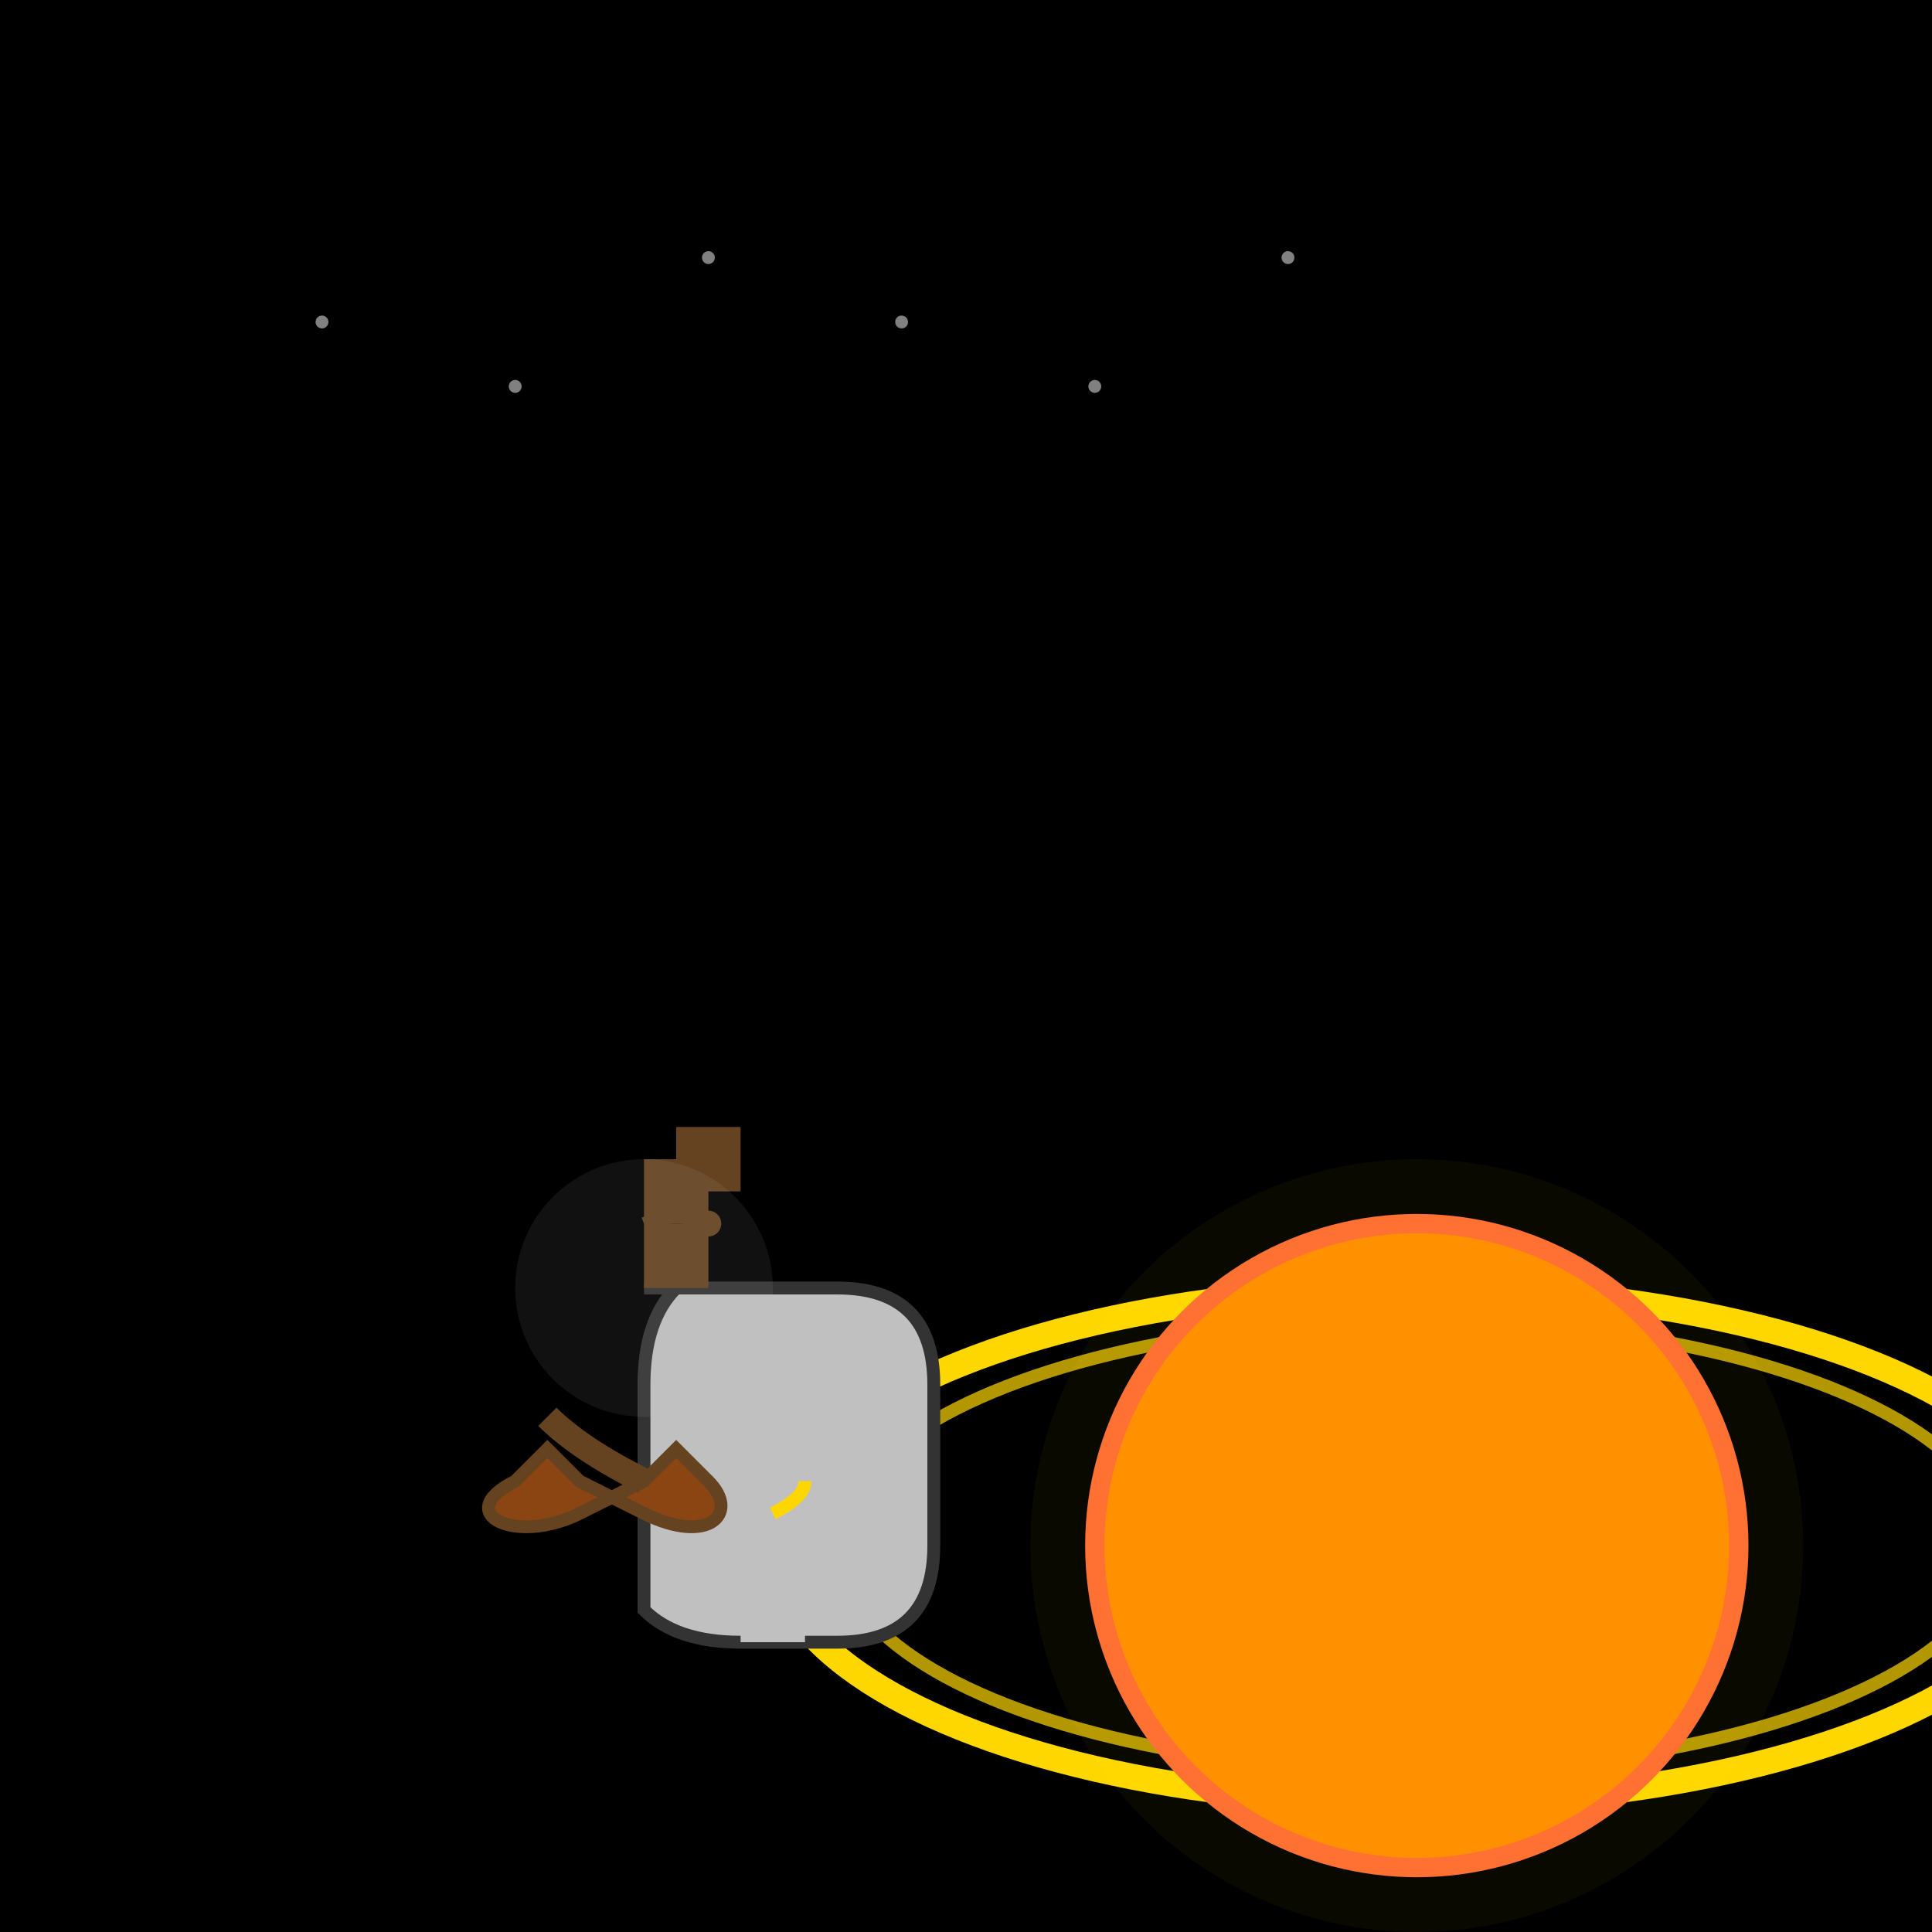<svg viewBox="0 0 300 300" xmlns="http://www.w3.org/2000/svg">
  <!-- Background -->
  <rect width="300" height="300" fill="#000000"/>
  
  <!-- Saturn's Rings -->
  <ellipse cx="220" cy="240" rx="100" ry="40" fill="none" stroke="#FFD700" stroke-width="4"/>
  <ellipse cx="220" cy="240" rx="90" ry="35" fill="none" stroke="#FFD700" stroke-width="2" opacity="0.7"/>
  <circle cx="220" cy="240" r="50" fill="none" stroke="#888888" stroke-width="2"/>
  
  <!-- Saturn -->
  <circle cx="220" cy="240" r="50" fill="#FF8C00" stroke="#FF6B35" stroke-width="3">
    <animate attributeName="r" from="50" to="52" dur="2s" repeatCount="indefinite" />
  </circle>
  
  <!-- Giraffe in Spacesuit -->
  <g transform="translate(100,200)">
    <!-- Spacesuit -->
    <path d="M0,0 L30,0 Q45,0 45,15 L45,40 Q45,55 30,55 L15,55 Q5,55 0,50 L0,15 Q0,5 5,0 Z" 
          fill="#C0C0C0" stroke="#333" stroke-width="2"/>
    <path d="M15,50 L15,55 L25,55 L25,50 Z" fill="#C0C0C0"/>
    <path d="M20,35 Q25,32.5 25,30" stroke="#ffd700" stroke-width="2"/>
    
    <!-- Giraffe Head -->
    <path d="M-20,30 C-30,35 -20,40 -10,35 L0,30 L5,25 L10,30 C15,35 10,40 0,35 L-10,30 L-15,25 Z" 
          fill="#8B4513" stroke="#654321" stroke-width="2"/>
    
    <!-- Giraffe Neck -->
    <path d="M0,30 Q-10,25 -15,20" stroke="#654321" stroke-width="4"/>
    
    <!-- Legs -->
    <path d="M0,0 L10,0 L10,-20 L0,-20 Z" fill="#654321"/>
    <path d="M5,-15 L15,-15 L15,-25 L5,-25 Z" fill="#654321"/>
    
    <!-- Tail -->
    <path d="M0,-10 Q5,-12 10,-10" stroke="#654321" stroke-width="2"/>
    <circle cx="10" cy="-10" r="2" fill="#654321"/>
  </g>
  
  <!-- Stars -->
  <g opacity="0.5">
    <circle cx="50" cy="50" r="1" fill="white"/>
    <circle cx="80" cy="60" r="1" fill="white"/>
    <circle cx="110" cy="40" r="1" fill="white"/>
    <circle cx="140" cy="50" r="1" fill="white"/>
    <circle cx="170" cy="60" r="1" fill="white"/>
    <circle cx="200" cy="40" r="1" fill="white"/>
  </g>
  
  <!-- Glow Effects -->
  <filter id="glow">
    <feGaussianBlur stdDeviation="4" result="glow"/>
    <feMerge>
      <feMergeNode in="glow"/>
      <feMergeNode in="SourceGraphic"/>
    </feMerge>
  </filter>
  
  <circle cx="220" cy="240" r="60" fill="#FFD700" opacity="0.2" filter="url(#glow)"/>
  <circle cx="100" cy="200" r="20" fill="#C0C0C0" opacity="0.3" filter="url(#glow)"/>
</svg>